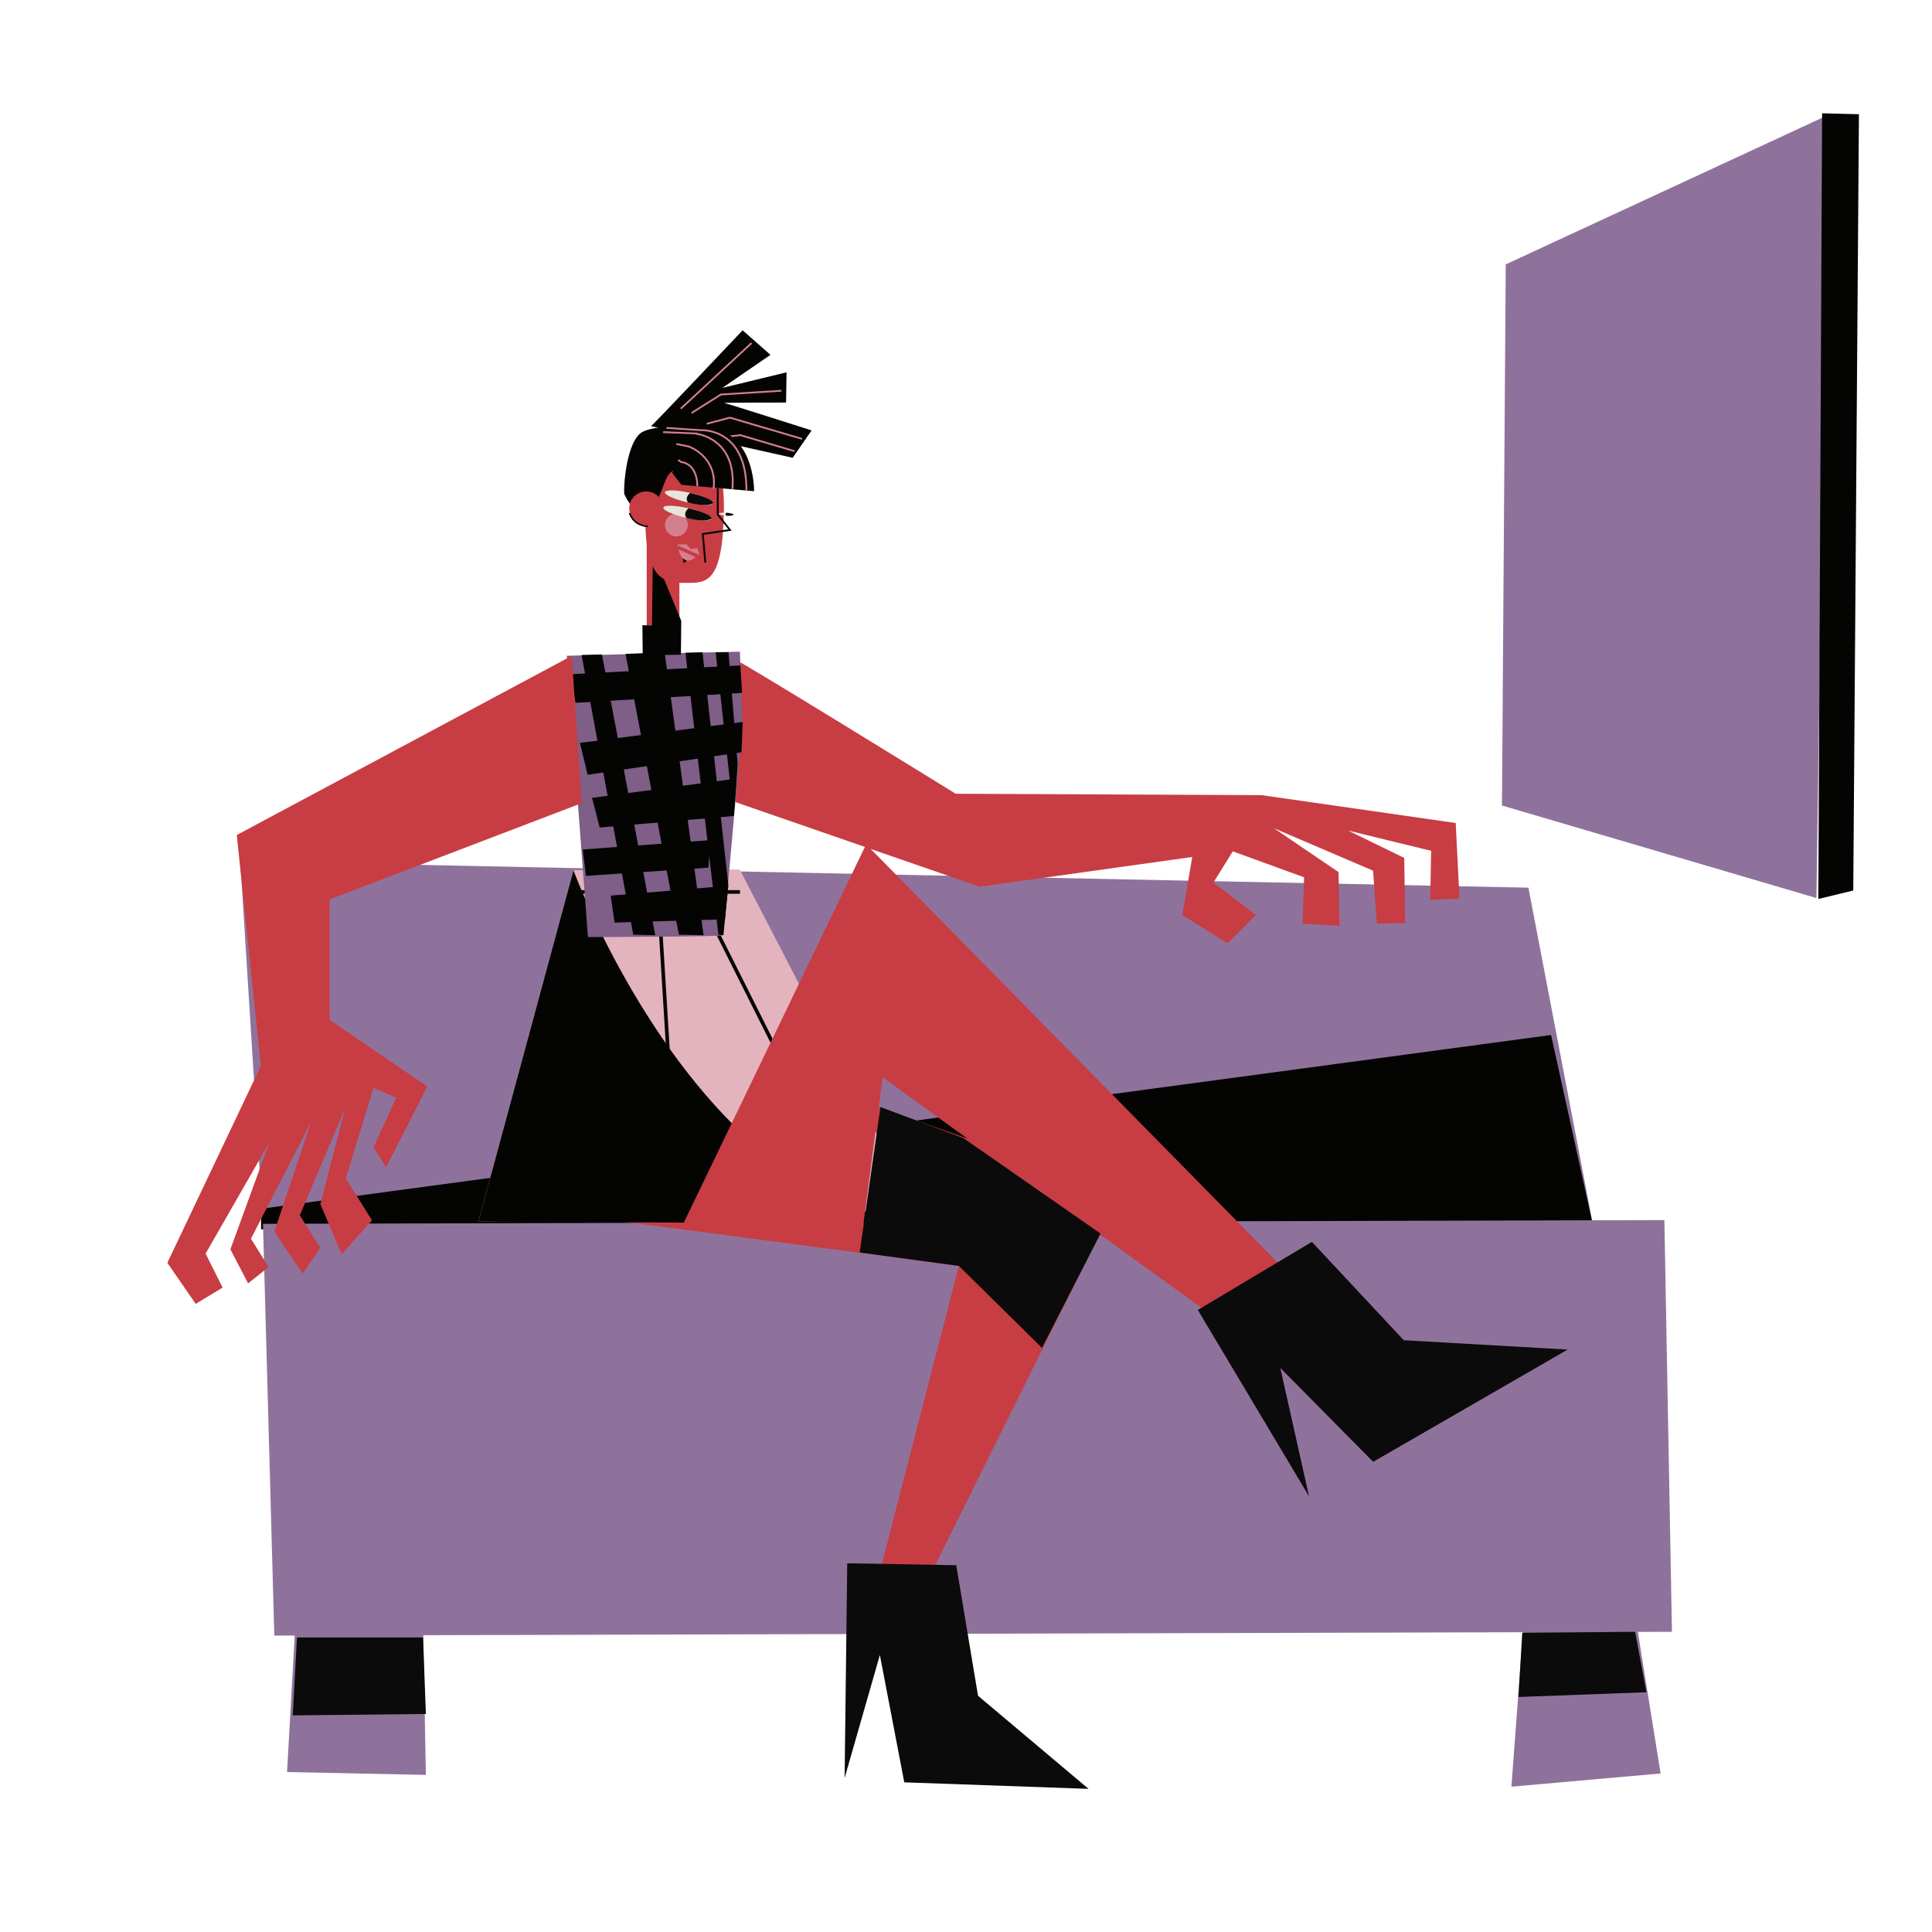 <svg xmlns="http://www.w3.org/2000/svg" viewBox="0 0 2916.85 2916.85"><title>Mesa de trabajo 10</title><g id="Capa_1" data-name="Capa 1"><polygon points="397.03 1847.72 362.81 1300.24 2307.53 1340.16 2410.18 1876.24 397.03 1847.72" fill="#8f729c"/><path d="M1096.36,1206.14l382.81,132.59L1800,1293.82l-15,87.68,68.44,42.78,42.77-42.78L1832,1332.32l29.23-47,107.64,39.21-2.14,69.86,55.61,3.56-1.43-81.27-97.66-66.29L2073,1314.5l5.7,79.84,42.78-.72-1.43-98.37-84.83-41.35,125.46,30.65-1.42,74.14,44.2-2.14-5.71-114-293-42.06-461.94-2.14S1114.89,995.84,1109.9,995.84,1096.36,1206.14,1096.36,1206.14Z" fill="#c73d43"/><polygon points="2301.82 2429.43 2299.34 2462.8 2281.86 2697.47 2507.13 2677.51 2467.21 2429.43 2301.82 2429.43" fill="#8f729c"/><polygon points="446.22 2446.53 433.39 2675.37 642.97 2679.64 638.69 2448.67 446.22 2446.53" fill="#8f729c"/><polygon points="411.29 1853.43 2404.47 1847.72 2341.74 1562.57 394.18 1824.91 394.18 1856.28 411.29 1853.43" fill="#040403"/><polygon points="397.03 1847.72 2512.83 1842.02 2524.24 2463.64 414.14 2469.35 397.03 1847.72" fill="#8f729c"/><polygon points="887.33 1516.66 840.28 1831.04 1447.64 1911.24 1304.36 2465.7 1355.68 2476.02 1691.45 1800.34 887.33 1516.66" fill="#c73d43"/><path d="M865.84,1314,722.27,1844.3h670l-275.49-531.58S869.72,1312.72,865.84,1314Z" fill="#e4b4be"/><line x1="867.65" y1="1346.6" x2="1117.28" y2="1346.6" fill="none" stroke="#040403" stroke-miterlimit="10" stroke-width="5.44"/><polygon points="1062.24 1787.72 903.38 1837.07 899.65 1751.22 1066.38 1752.05 1062.24 1787.72" fill="#040403"/><path d="M865.84,1314s180.43,492.14,519.29,533.52l-662.86-3.23Z" fill="#040403"/><line x1="1065.02" y1="1372.21" x2="1287.48" y2="1815.85" fill="none" stroke="#040403" stroke-miterlimit="10" stroke-width="5.44"/><line x1="995.18" y1="1369.63" x2="1021.04" y2="1789.98" fill="none" stroke="#040403" stroke-miterlimit="10" stroke-width="5.44"/><line x1="905.93" y1="1368.33" x2="816.69" y2="1797.74" fill="none" stroke="#040403" stroke-miterlimit="10" stroke-width="5.44"/><rect x="976.36" y="807.94" width="49.37" height="225.38" fill="#c73d43"/><path d="M964.72,987.1l-109,3,31.92,424.63s204.5-.35,204.5-2.81S1121.26,1090,1121.26,1090L1117,983.9Z" fill="#7f5e88"/><polygon points="875.59 1121.6 1121.26 1090.02 1119.47 1135.7 887.21 1169.71 875.59 1121.6" fill="#040403"/><polygon points="861.49 1017.91 1117.82 1004.64 1120.3 1046.11 868.96 1061.04 861.49 1017.91" fill="#040403"/><polygon points="878.08 988.88 956.06 1411.11 989.24 1411.94 908.77 988.05 878.08 988.88" fill="#040403"/><polygon points="944.44 987.22 1024.91 1411.11 1062.24 1411.94 1003.34 984.73 944.44 987.22" fill="#040403"/><polygon points="1034.86 985.56 1084.63 1411.11 1092.1 1411.94 1099.57 1335.62 1060.58 984.73 1034.86 985.56" fill="#040403"/><polygon points="1080.49 984.73 1107.86 1231.93 1113.67 1153.95 1099.84 984.73 1080.49 984.73" fill="#040403"/><polygon points="893.84 1204.55 1112.01 1175.52 1107.86 1231.93 905.46 1249.35 893.84 1204.55" fill="#040403"/><polygon points="879.74 1282.53 1072.19 1268.43 1069.7 1309.9 884.72 1322.35 879.74 1282.53" fill="#040403"/><polygon points="922.04 1352.21 1099.57 1337.28 1094.59 1387.88 927.85 1392.86 922.04 1352.21" fill="#040403"/><polygon points="985.72 833.66 1028.51 937.31 1028.03 988.48 970.34 989.14 969.86 943.87 984.28 944.53 985.72 833.66" fill="#040403"/><polygon points="1443.72 2363.11 1279.11 2360.18 1275.15 2684.38 1328.38 2498.63 1365.23 2690.89 1643.44 2700.74 1476.59 2560.21 1443.72 2363.11" fill="#0b0b0b"/><polygon points="2103.99 2084.08 1307.68 1274.74 1029.9 1851 1297.94 1890.92 1332.56 1626.46 1901.63 2037.91 2103.99 2084.08" fill="#c73d43"/><polygon points="1980.67 1874.93 1808.42 1977.71 1976.28 2259.02 1932.95 2065.24 2073.14 2207 2366.86 2037.52 2119.3 2023.4 1980.67 1874.93" fill="#0b0b0b"/><polygon points="1329.31 1671.36 1454.77 1718.41 1661.51 1862.41 1573.11 2034.92 1447.64 1911.24 1297.94 1890.92 1329.31 1671.36" fill="#0b0b0b"/><path d="M982.88,643.39c2.14-.72,138.3-144.72,138.3-144.72l42.06,37.07-72.72,49.9,97-23.52-.72,45.62s-98.37,0-93.38.72,131.88,41.34,131.88,41.34l-28.52,41.35Z" fill="#040403"/><line x1="1027.79" y1="617.01" x2="1134.72" y2="517.92" fill="none" stroke="#d57f8e" stroke-miterlimit="10" stroke-width="2.7"/><polyline points="1044.19 623.43 1088.39 595.62 1179.63 589.92" fill="none" stroke="#d57f8e" stroke-miterlimit="10" stroke-width="2.7"/><polyline points="1067 639.82 1101.93 630.55 1211 662.63" fill="none" stroke="#d57f8e" stroke-miterlimit="10" stroke-width="2.7"/><polyline points="1087.67 660.5 1117.61 656.93 1199.59 681.17" fill="none" stroke="#d57f8e" stroke-miterlimit="10" stroke-width="2.7"/><path d="M1092.89,773.05c-2.29,109.5-26.56,107-59.33,107s-60.64-6-59.33-107c.76-59.1,15-106.37,59.33-107C1082.1,665.33,1094.13,714,1092.89,773.05Z" fill="#c73d43"/><circle cx="1021.19" cy="792.61" r="17.26" fill="#d57f8e"/><ellipse cx="1040.35" cy="751.46" rx="7.44" ry="37.43" transform="translate(76.45 1598.76) rotate(-77.16)" fill="#e7e5dc"/><path d="M1021.59,822.76a18.6,18.6,0,0,1,2.58-.45c4.69-.55,12.35-.6,12.35-.6l5.93,7.38,10.27-1.56,3.56,10.49Z" fill="#d57f8e"/><path d="M1024.23,829.36l26,11.76S1031.8,858.8,1024.23,829.36Z" fill="#d57f8e"/><path d="M943.13,747.15s18.74,42.92,41,18.51,16.07-58.91,42.84-56.38,76.76,17.67,83.9,0-10.71-62.28-45.52-64.8-85.55-1.67-99.07,10.1C943.13,674.78,940.45,748.83,943.13,747.15Z" fill="#040403"/><path d="M1014.75,714l14.1,18,109.62,9.61s2.32-99.53-84.73-97.52Z" fill="#040403"/><path d="M1042,744.21s-9,6.43-3.31,14.51c0,0,27,7.65,38.15,1.06C1076.85,759.78,1079.82,753.34,1042,744.21Z" fill="#0a0a0a"/><polygon points="1030.71 843.35 1036.76 846.45 1032.36 850.53 1030.71 843.35" fill="#040403"/><polyline points="1083.63 737.44 1083.63 776.86 1102.11 800.16 1061.04 806.19 1064.88 849.45" fill="none" stroke="#040403" stroke-miterlimit="10" stroke-width="2.7"/><ellipse cx="1096.43" cy="776.32" rx="2.23" ry="11.2" transform="translate(244.81 1815.34) rotate(-85.96)" fill="#e7e5dc"/><path d="M1096.59,774.1s-2.36,2.31-.31,4.44c0,0,8.34,1,11.32-1.43C1107.6,777.11,1108.19,775.06,1096.59,774.1Z" fill="#0a0a0a"/><circle cx="975.59" cy="767.47" r="25.56" fill="#c73d43"/><path d="M1052.86,734.07c-.48-35.57-24.51-36.54-24.51-36.54l-4.43-3.06" fill="none" stroke="#d57f8e" stroke-miterlimit="10" stroke-width="2.7"/><path d="M1077.38,737.44c5.77-49-38-63.46-38-63.46l-18.33-3.75" fill="none" stroke="#d57f8e" stroke-miterlimit="10" stroke-width="2.7"/><path d="M1050.46,654.75s62,5.77,55.29,83.65" fill="none" stroke="#d57f8e" stroke-miterlimit="10" stroke-width="2.7"/><path d="M1126.9,740.32c.48-95.19-68.75-90.86-68.75-90.86L1006.1,646" fill="none" stroke="#d57f8e" stroke-miterlimit="10" stroke-width="2.7"/><path d="M977.87,794.65s-20.76,0-27.41-20.19" fill="none" stroke="#040403" stroke-miterlimit="10" stroke-width="2.35"/><ellipse cx="1038.02" cy="774.65" rx="7.44" ry="37.43" transform="translate(52.02 1614.52) rotate(-77.16)" fill="#e7e5dc"/><path d="M1039.67,767.4s-9,6.43-3.31,14.5c0,0,27,7.65,38.15,1.07C1074.51,783,1077.48,776.52,1039.67,767.4Z" fill="#0a0a0a"/><line x1="1053.15" y1="654.54" x2="1001.11" y2="652.41" fill="none" stroke="#d57f8e" stroke-miterlimit="10" stroke-width="2.7"/><polygon points="448.36 2472.2 638.69 2472.2 642.97 2587.68 441.94 2589.82 448.36 2472.2" fill="#0b0b0b"/><polygon points="2468.63 2463.64 2298.26 2465.07 2292.55 2562.02 2485.74 2554.89 2468.63 2463.64" fill="#0b0b0b"/><polygon points="878.22 1212.55 497.55 1357.98 497.55 1539.76 645.11 1640.28 583.09 1762.18 563.84 1732.24 598.06 1657.39 563.84 1642.42 522.14 1779.29 561.7 1842.38 515.72 1893.7 483.64 1817.78 521.07 1673.43 452.63 1834.89 483.64 1884.08 456.91 1922.57 414.14 1859.48 469.74 1693.74 378.85 1870.18 405.58 1912.95 374.57 1937.55 347.84 1886.22 406.65 1724.75 310.42 1892.63 336.08 1943.96 295.45 1968.55 252.67 1906.54 393.82 1609.27 357.46 1260.67 863.25 990.14 878.22 1212.55" fill="#c73d43"/><polygon points="2273.31 399.17 2759.49 173.9 2742.38 1355.84 2267.6 1216.12 2273.31 399.17" fill="#8f729c"/><polygon points="2750.93 171.05 2806.53 172.47 2797.98 1344.44 2745.23 1357.27 2750.93 171.05" fill="#040403"/></g></svg>